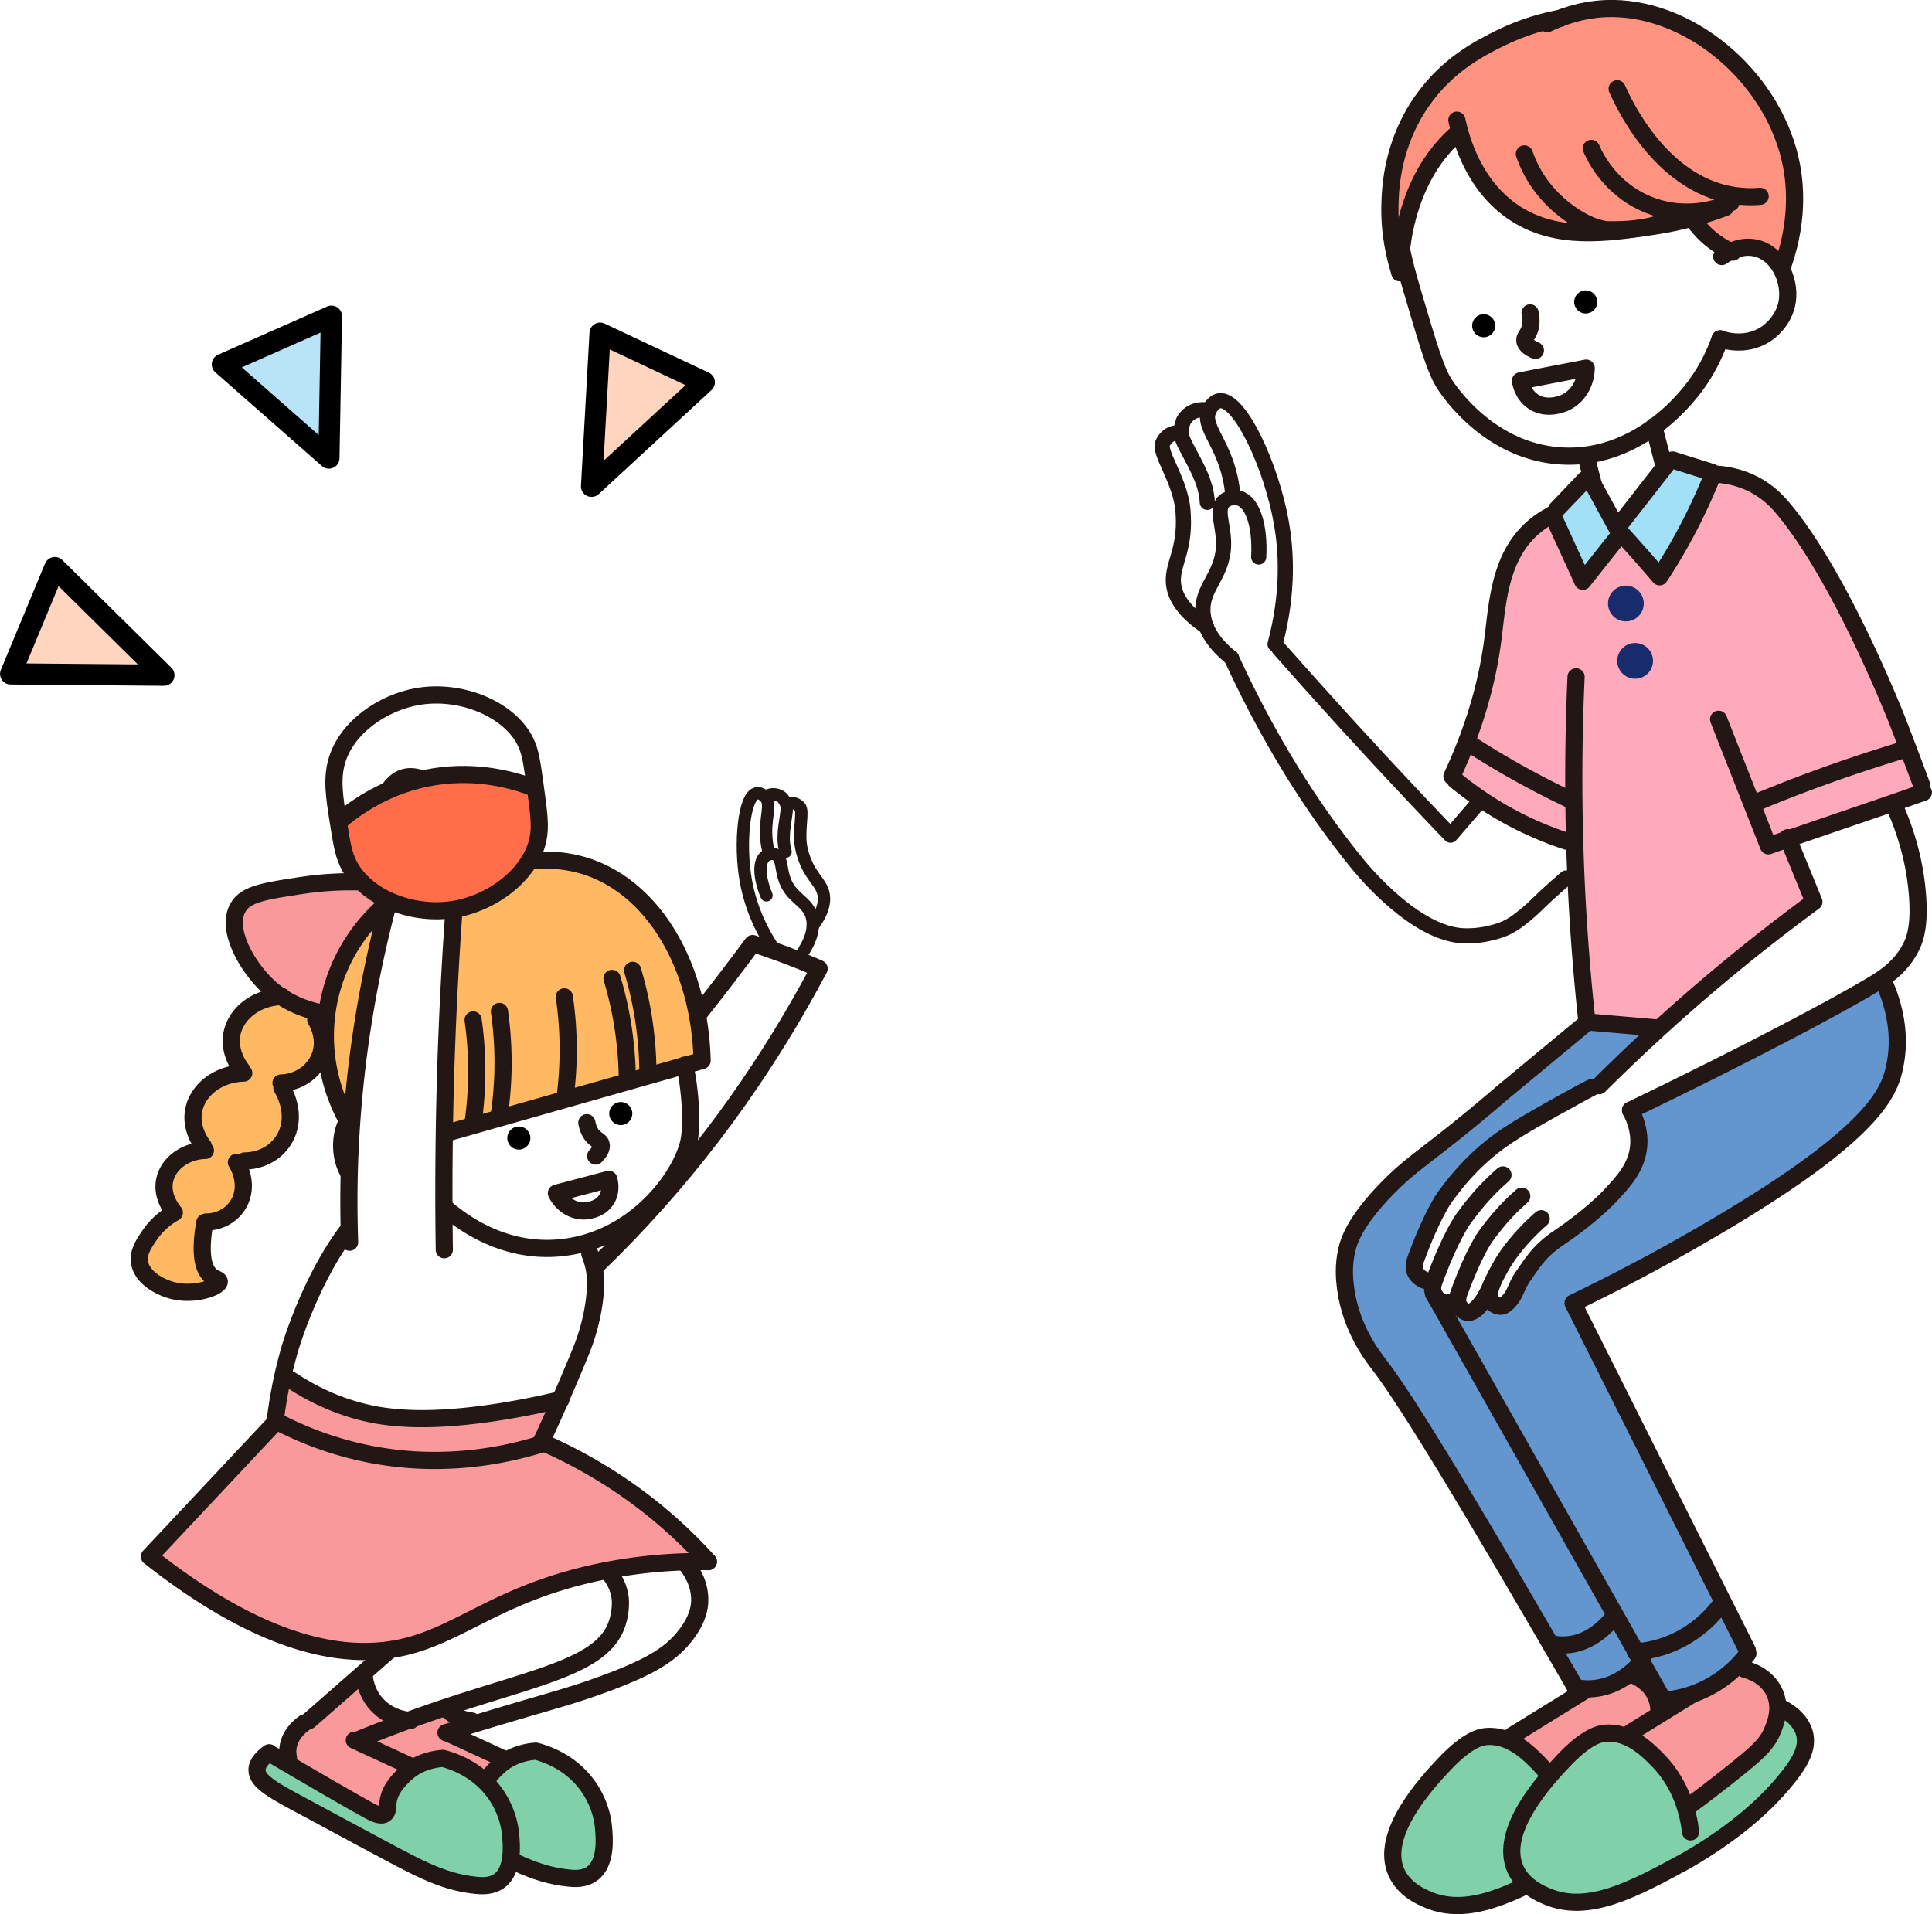 <svg id="_レイヤー_2" xmlns="http://www.w3.org/2000/svg" viewBox="0 0 192.37 190.62"><defs><pattern id="_新規パターンスウォッチ_2" x="0" y="0" width="11.34" height="11.34" patternTransform="matrix(.25 0 0 .25 -6797.4 -8647.88)" patternUnits="userSpaceOnUse"><path fill="none" d="M0 0h11.34v11.34H0z"/><path class="cls-7" d="M5.67 0h5.67v11.34H5.67z"/><path class="cls-7" d="M0 11.34V5.67h11.34v5.67H0z"/></pattern><style>.cls-2,.cls-3,.cls-4{fill:none}.cls-5{fill:#f9999b}.cls-6,.cls-7{fill:#fff}.cls-8{fill:#ffb962}.cls-12,.cls-13{fill:#80d0a9}.cls-14{fill:#182c6d}.cls-15{fill:#a2e0f7}.cls-2{stroke-width:1.23px}.cls-13,.cls-2,.cls-3,.cls-4{stroke-linecap:round;stroke-linejoin:round;stroke:#221715}.cls-13,.cls-3{stroke-width:1.71px}.cls-4{stroke-width:1.51px}.cls-7{opacity:.64}</style></defs><g id="design"><path class="cls-6" d="M158.56 83.84c-1.04 2-3.1 5.16-6.83 7.36-1.68.99-3.56 2.1-6.04 1.99-3.17-.15-5.39-2.22-8.33-5.05-2.34-2.25-3.75-4.19-5.34-6.4-3.77-5.23-7.22-11.51-8.41-14.28-.11-.25-.43-1.01-1.01-1.96a15.17 15.17 0 00-2.48-3.06c-2.58-1.74-3.21-3.28-3.29-4.37-.15-1.83 1.16-3.22.98-6.7-.02-.36-.03-.66-.1-1.09-.45-2.78-2.36-5.25-1.94-6.16.09-.2.24-.39.24-.39.12-.14.36-.43.79-.56.35-.11.66-.05.81 0 .12-1.32.53-1.81.9-2 .57-.29 1.08.07 1.85-.29.7-.34.72-.92 1.04-.97 2.02-.31 5.19 6.48 6.19 12.21.44 2.53.78 6.72-.64 12.02l.38-.08c5.59 6.24 11.17 12.48 16.76 18.73 1.3-1.24 2.76-2.5 4.38-3.77.8-.62 1.59-1.21 2.37-1.75l7.71 6.57z"/><path class="cls-4" d="M127.35 64.6c4.4 4.99 8.97 10.01 13.71 15.03 1.12 1.19 2.25 2.37 3.37 3.54l2.61-3.03"/><path class="cls-4" d="M122.6 65.5c4.55 9.92 9.33 16.56 12.57 20.53.71.87 5.78 6.95 10.53 7.16 2.37.1 4.21-.76 4.21-.76.51-.24.93-.5 1.38-.85.77-.59 1.29-1.07 1.57-1.34.64-.63 1.6-1.54 3.08-2.81"/><path class="cls-4" d="M122.62 65.52c-2.16-1.73-2.7-3.27-2.82-4.33-.32-2.84 2.25-3.9 2.02-7.52-.1-1.64-.73-3.02.05-3.74.41-.38 1.07-.44 1.53-.31 1.33.39 2.1 2.74 1.93 5.85"/><path class="cls-4" d="M126.96 64.15c1.42-5.31 1.08-9.49.64-12.02-1-5.74-4.17-12.52-6.19-12.22-.64.1-1 .88-1.04.97-.69 1.52 1.33 3.11 2.12 6.7.16.72.23 1.32.25 1.68"/><path class="cls-4" d="M120.37 40.87c-.17-.04-1.06-.24-1.85.29-.34.23-.54.52-.66.71 0 0-.27.57-.24 1.29.04 1.01 1.76 3.18 2.36 5.43.17.63.22 1.16.23 1.44"/><path class="cls-4" d="M117.62 43.17c-.16-.04-.46-.1-.81 0-.43.13-.67.42-.79.56 0 0-.15.18-.24.39-.42.91 1.49 3.38 1.94 6.16.07.42.08.73.1 1.08.18 3.48-1.13 4.86-.98 6.7.09 1.09.71 2.63 3.29 4.37"/><path class="cls-12" d="M165.57 170.96c-1.29-.02-1.49 3.15-4.38 6.27-.75.81-3.15 3.39-4.97 2.82-1.4-.44-1.06-2.34-2.99-4.43-1.16-1.25-2.94-2.35-4.45-2.5-5.21-.51-11.94 9.75-9.33 14.03 1.6 2.64 6.4 2.41 7.93 2.34 4.65-.22 7.72-2.61 12.38-6.22 4.21-3.26 8.25-6.39 7.7-9.73-.21-1.25-1.06-2.57-1.89-2.58z"/><path class="cls-5" d="M160.59 165.73c.83-.2 1.95.56 2.46 1.23.3.4.5.91 1.16 1.45.45.36.5.24.64.45.43.63-.28 1.46-.62 3.62-.05.31-.04.35-.07.53-.34 2.19-3.1 4.89-6.3 6.57-.95.5-1.3.57-1.64.46-1.04-.35-.65-2.07-2.2-4.12-.85-1.12-1.76-1.81-1.76-1.81-1.04-.78-1.65-.85-1.7-1.29-.1-.89 2.28-1.86 2.54-1.97 1.31-.53 2.23-.49 4.05-1.43.14-.07.22-.11.29-.16 1.03-.64 1.85-3.25 3.15-3.56z"/><path class="cls-3" d="M150.56 172.83c2.87-1.78 5.75-3.56 8.62-5.33m2.71-.94c.28.07 2.16.55 2.96 2.31.7 1.53.12 3-.15 3.68-.54 1.37-1.42 2.17-3.08 3.53-1.46 1.19-3.27 2.62-5.41 4.19"/><path class="cls-3" d="M156.48 182.75c-.17-1.48-.76-4.59-3.25-7.13-.95-.97-2.85-2.91-5.26-2.69-.47.04-1.79.24-4.14 2.73-1.61 1.71-6.56 6.96-4.77 10.84.77 1.66 2.45 2.39 3.07 2.65 4.07 1.76 8.51-.58 13.82-3.47 3.39-1.94 7.38-4.74 10.27-8.41 1.2-1.52 1.96-2.88 1.62-4.28-.38-1.54-1.9-2.38-2.53-2.68"/><path class="cls-12" d="M177.41 170.63c-1.29-.02-1.49 3.15-4.38 6.27-.75.81-3.15 3.39-4.97 2.82-1.4-.44-1.06-2.34-2.99-4.43-1.16-1.25-2.94-2.35-4.45-2.5-5.21-.51-11.94 9.75-9.33 14.03 1.6 2.64 6.4 2.41 7.93 2.34 4.65-.22 7.72-2.61 12.38-6.22 4.21-3.26 8.25-6.39 7.7-9.73-.21-1.25-1.06-2.57-1.89-2.58z"/><path class="cls-5" d="M172.44 165.4c.83-.2 1.95.56 2.46 1.23.3.4.5.91 1.16 1.45.45.36.5.24.64.45.43.63-.28 1.46-.62 3.62-.05.31-.04.35-.07.53-.34 2.19-3.1 4.89-6.3 6.57-.95.5-1.3.57-1.64.46-1.04-.35-.65-2.07-2.2-4.12-.85-1.12-1.76-1.81-1.76-1.81-1.04-.78-1.65-.85-1.7-1.29-.1-.89 2.28-1.86 2.54-1.97 1.31-.53 2.23-.49 4.05-1.43.14-.07.22-.11.29-.16 1.03-.64 1.85-3.25 3.15-3.56z"/><path class="cls-3" d="M162.4 172.5c2.87-1.78 5.75-3.56 8.62-5.33m2.71-.94c.28.07 2.16.55 2.96 2.31.7 1.53.12 3-.15 3.68-.54 1.37-1.42 2.17-3.08 3.53-1.46 1.19-3.27 2.62-5.41 4.19"/><path class="cls-3" d="M168.33 182.42c-.17-1.48-.76-4.59-3.25-7.13-.95-.97-2.85-2.91-5.26-2.69-.47.04-1.79.24-4.14 2.73-1.61 1.71-6.56 6.96-4.77 10.84.77 1.66 2.45 2.39 3.07 2.65 4.07 1.76 8.51-.58 13.82-3.47 3.39-1.94 7.38-4.74 10.27-8.41 1.2-1.52 1.96-2.88 1.62-4.28-.38-1.54-1.9-2.38-2.53-2.68"/><path class="cls-6" d="M171.54 25.26c.33-.24 1.75-1.22 3.4-.84 2.18.5 3.42 3.09 3.13 5.23-.28 2.07-1.93 3.19-2.16 3.34-2.07 1.35-4.29.56-4.53.47-.47 1.36-1.35 3.41-3.06 5.44-.44.52-6.51 7.5-14.6 5.98-3.99-.75-6.51-3.19-7.37-4.04-2.19-2.17-2.99-4.34-4.51-8.43-1.47-3.95-2.36-6.71-2.24-9.93.28-7.48 6.23-12.67 8.15-14.22 3.44 4.01 6.79 6.15 9.23 7.36 3.71 1.84 6.73 2.25 10.44 5.24 1.99 1.6 3.33 3.26 4.14 4.4z"/><path d="M186.68 97.42c2.25 4.04 2.27 7.08 1.93 9.02-.42 2.39-2 6.52-18.4 16.1-5.35 3.12-10.03 5.51-13.58 7.23 5.8 11.63 11.61 23.26 17.41 34.9-5.14 4.7-7.4 5.3-8.45 4.66-1.26-.77-1.23-3.63-2.05-3.63-.4 0-.44.68-1.31 1.39-.94.77-2.03.9-2.69.97-1.25.14-2.27-.12-2.85-.32-10.31-17.89-14.61-24.34-16.56-26.7-.47-.57-2.64-3.14-4.51-7.08-.68-1.44-1.03-2.18-1.3-3.26-1.39-5.53 1.7-10.48 1.91-10.81 1.92-2.98 4.74-4.73 7.21-6.26.58-.36 1.02-.6 1.19-.7 2.44-1.38 6.45-4.33 13.37-11.09 9.56-1.47 19.12-2.94 28.67-4.41z" fill="#6396ce"/><path class="cls-6" d="M165.86 47.99c-.46-2.1-.93-4.2-1.39-6.3l-6.51 1.68 1.14 6.36c.05.61.37 4.41 1.94 4.47 1.3.05 3.22-2.48 4.83-6.21z"/><path class="cls-3" d="M189.43 78.69l-11.19 6.73"/><path d="M180.52 89.76l-2.07-4.35c4.35-2.44 8.71-4.88 13.06-7.32-.69-2.04-1.75-4.96-3.22-8.42-3.08-7.26-5.76-11.65-7.68-14.47-3.83-5.64-6.01-7.11-7.36-7.62a62.433 62.433 0 00-6.36-1.7c-1.9 2.23-3.79 4.47-5.69 6.7-.71-1.08-1.41-2.16-2.12-3.24-.33-.36-.66-.72-.98-1.08-.7.56-1.7 1.38-2.88 2.4-1.03.89-2.68 2.23-3.21 2.93-2.15 2.81-2.39 5.76-2.8 8.49-.56 3.68-1.72 8.88-4.43 15.21 4.07 3.66 6.17 4.85 7.34 5.21.17.05 1.31.39 2.85.92.79.27 1.43.5 1.83.65.11 1.19.27 2.99.43 5.19.17 2.39.19 3.49.32 5.3.19 2.47.41 4.89.67 7.27l.19-.05 7.75.67 14.36-12.67z" fill="#ffaaba"/><path class="cls-6" d="M187.68 79.65c1.93 3.47 2.72 6.39 3.08 8.23.28 1.44.35 2.5.21 3.65-.09.69-.39 2.83-1.91 4.64-1.24 1.48-2.76 2.09-3.25 2.3-3.19 1.34-11.86 6.03-24.11 12.85-1.04-.81-2.08-1.62-3.13-2.43 7.13-6.1 14.91-12.96 22.04-19.07-.87-2.13-1.74-4.25-2.61-6.38 3.23-1.26 6.45-2.52 9.68-3.78z"/><path class="cls-6" d="M148.02 129.33c.37.02.41.39.86.53.8.23 1.75-.7 2.21-1.16.66-.65.96-1.19 1.36-1.8 0 0 .45-.69 2.14-2.8.81-1.01 1.2-1.28 4.48-4.16 3.24-2.85 3.51-3.16 3.75-3.72.44-1.01.78-2.79-.48-5.66-1.26-.56-2.52-1.12-3.77-1.68-.34.29-.93.77-1.72 1.27-.91.57-1.65.86-1.95 1.03-3.6 1.93-5.44 2.92-7.24 4.44-1.9 1.6-3.03 3.06-3.77 4.04 0 0-1.19 1.57-2.78 5.69-.09.25-.27.71-.07 1.15.32.73 1.42.88 1.74.91-.37.62-.41 1.29-.1 1.64.25.28.7.32.89.34.55.05.63-.19.98-.1.58.14.55.84 1.23 1.09.41.15.79.05.87.03.79-.23.9-1.1 1.38-1.07z"/><path class="cls-3" d="M139.31 16.26c-.18 1.31-.34 3.21-.18 5.48.15 2.08.52 3.95 1.49 7.24 1.55 5.26 2.32 7.9 3.21 9.26.53.82 4.57 6.81 11.73 7.17 7.15.37 11.76-5.16 12.65-6.23 1.69-2.03 2.58-4.07 3.06-5.44m-13.36 11.65l.73 2.82m6.03-5.74l.92 3.57m-11.33 5.38c-.39.21-.94.55-1.53 1.05-3.47 2.95-3.62 7.69-4.1 11.31-.45 3.41-1.49 8.02-4.06 13.53m25.91-30.11c1.21.04 2.99.29 4.72 1.36 1.07.66 1.76 1.4 2.15 1.85 5.9 6.83 11.58 21.4 11.58 21.4.58 1.5 1.41 3.66 2.38 6.29m.2.81c-4.54 1.6-10.89 3.72-15.43 5.32-1.65-4.2-3.31-8.4-4.96-12.6m-14.19-4.23a225.152 225.152 0 001.09 34.43m.18-.05l6.74.58m-20.03-24.67a34.326 34.326 0 0011.05 6.07"/><path class="cls-3" d="M159.22 108.12a188.087 188.087 0 0121.39-18.32L178 83.42"/><path class="cls-3" d="M162.35 110.56c11.76-5.68 20.52-10.32 24.27-12.59 1.02-.62 2.82-1.76 3.79-3.92.29-.65.77-1.99.5-5.12-.17-2-.67-5.04-2.25-8.6m-30.65 21.5l-8.38 6.95c-1.07.92-2.8 2.39-4.99 4.14-3.35 2.66-4.51 3.37-6.44 5.34-3.33 3.39-3.9 5.37-4.09 6.18-.39 1.66-.23 3.02-.13 3.83.52 4.05 2.78 6.89 3.36 7.65 3 3.89 9.82 15.32 19.36 31.81m-13.96-38.92l22.59 39.98"/><path class="cls-3" d="M173.99 164.35c-5.79-11.53-11.58-23.06-17.36-34.59 3.56-1.71 8.24-4.1 13.58-7.23 14.09-8.22 17.19-12.48 18.11-15.08.18-.5.29-1.02.29-1.02.78-3.37-.08-6.39-.91-8.36m-29.28 10.26c-.83.43-1.43.75-2.91 1.57-3.83 2.14-5.78 3.25-7.69 4.91-2 1.75-3.19 3.35-3.97 4.41 0 0-1.25 1.71-2.88 6.16-.09.24-.26.74-.06 1.24.21.51.7.76.95.87"/><path class="cls-3" d="M149.65 117c-.55.48-1.12 1.02-1.7 1.63-1.03 1.09-1.74 2.06-2.27 2.78 0 0-1.25 1.71-2.88 6.16-.11.29-.25.76-.06 1.24.15.37.48.73.95.87.51.15 1.06 0 1.45-.39"/><path class="cls-3" d="M151.52 119.12c-.5.44-1.03.93-1.55 1.49-.94 1-1.59 1.88-2.07 2.53 0 0-1.14 1.56-2.63 5.63-.1.27-.23.7-.05 1.13.17.41.55.73.86.79.74.14 1.78-1.06 2.53-3"/><path class="cls-3" d="M153.46 121.36c-.39.34-.94.84-1.55 1.49-1.62 1.71-2.38 3.08-2.56 3.42-.66 1.21-1.37 2.48-.87 3.26.16.25.53.57.94.55.17 0 .4-.07.77-.46.56-.58.67-1.08 1.04-1.82.23-.45.48-.8.98-1.51.42-.59.85-1.21 1.5-1.83.66-.63 1.24-1.02 1.45-1.16 3.15-2.11 5.01-4.06 5.01-4.06 1.45-1.54 2.83-2.99 3-5.16.12-1.54-.43-2.8-.81-3.52m-10.01-79.4c.19.88.05 1.46-.11 1.82-.19.43-.45.63-.41.96.05.46.61.77 1.05.96"/><path d="M178.81 19.87c.09-1.41.04-3.37-.59-5.56C176.02 6.68 167.94.44 159.88.86c-1.51.08-3.52.42-5.81 1.5l1.3-.54c-1.53.28-3.66.83-6.01 1.99-1.97.97-5.24 2.62-7.78 6.27-2.93 4.21-3.13 8.52-3.18 10.18-.09 2.97.5 5.38.99 6.9.04-1.72.29-4.73 1.54-7.84 1.25-3.12 2.94-4.92 3.95-5.82l.18-1.52c.44 2.05 1.75 6.65 5.82 9.29 4.79 3.1 10.67 1.91 13.67 1.29 1.47-.3 2.67-.69 3.5-1 1.98 1.42 3.78 2.31 5.09 2.87 1.87.8 3.85 1.62 4.73.81.26-.24.33-.54.5-1.74.21-1.47.35-2.71.44-3.61z" fill="#ff937f"/><path class="cls-3" d="M155.37 1.82c-1.53.28-3.66.83-6.01 1.99-1.97.97-5.24 2.62-7.78 6.27-2.93 4.21-3.13 8.52-3.18 10.18-.09 2.97.5 5.38.99 6.9"/><path class="cls-3" d="M154.07 2.36c1.29-.62 3.3-1.39 5.81-1.5 8.09-.33 16.37 6.51 18.35 14.91.41 1.74 1.05 5.64-.71 10.66m-32.46-14.46c.44 2.05 1.75 6.65 5.82 9.29 4.15 2.69 9.04 1.97 13.67 1.29 3.07-.45 5.54-1.25 7.24-1.89"/><path class="cls-3" d="M161.02 8.84c.67 1.52 4.3 9.36 11.41 10.59.83.14 1.78.21 2.83.12m-23.48-4.22c.29.84.76 1.89 1.54 2.99 1.02 1.43 2.09 2.27 2.57 2.65 1.05.81 1.95 1.23 2.17 1.33.21.1.38.17.51.22.67.25 1.34.36 1.34.36.55.01 2.51.04 3.99-.27.32-.06.63-.14.63-.14.84-.21 1.52-.45 2.01-.65m-8.09-7.04c.25.61 1.82 4.16 5.92 5.7 3.95 1.48 7.36 0 7.98-.3m-27.48-6.69c-1.01.91-2.7 2.71-3.95 5.82-1.25 3.12-1.5 6.12-1.54 7.84m29.15-5.36c.5.74 1.33 1.76 2.63 2.6.48.31.95.54 1.38.72"/><path class="cls-3" d="M171.44 25.55c.33-.24 1.75-1.22 3.4-.84 2.18.5 3.42 3.09 3.13 5.23-.28 2.07-1.93 3.19-2.16 3.34-2.07 1.35-4.29.56-4.53.47"/><path class="cls-15" d="M166.34 45.82l4.11 1.22-5.04 10.11-4.37-4.1 5.3-7.23z"/><path class="cls-3" d="M161.09 52.74c.7.76 1.39 1.54 2.1 2.33.7.79 1.39 1.58 2.06 2.37.61-.93 1.23-1.93 1.83-2.98a57.14 57.14 0 003.34-6.88"/><path class="cls-15" d="M158.01 47.97l-3.18 3.12c.87 2.26 1.74 4.51 2.61 6.77 1.27-1.86 2.53-3.73 3.8-5.59l-3.23-4.31z"/><path class="cls-3" d="M161.01 53.59c-1.14 1.43-2.27 2.87-3.41 4.3-1.01-2.22-2.03-4.44-3.04-6.66m11.98-5.42l3.91 1.23m-12.62.72l-2.84 2.97m3.39-2.95l2.62 4.81 4.97-6.37m23.89 28.36c-2.81.84-5.74 1.8-8.76 2.9-2.12.77-4.15 1.57-6.1 2.38m-28.75-5.85a85.705 85.705 0 0010.25 5.7"/><circle class="cls-14" cx="161.89" cy="60.1" r="1.78"/><circle class="cls-14" cx="162.81" cy="65.81" r="1.78"/><circle cx="157.89" cy="30.07" r="1.15"/><circle cx="147.73" cy="32.44" r="1.15"/><path class="cls-3" d="M151.39 37.93c.05.27.25 1.32 1.19 2 1.41 1.03 3.15.22 3.31.14 1.24-.6 2.02-1.93 2.05-3.41-2.18.42-4.37.84-6.55 1.27zm22.65 126.73c-.63.84-1.84 2.22-3.78 3.28-1.9 1.04-3.65 1.3-4.67 1.37m5.69-9.46c-.63.84-1.84 2.22-3.78 3.28-1.9 1.04-3.65 1.3-4.67 1.37m.72.9c-.57.68-1.64 1.75-3.17 2.35-1.5.58-2.79.45-3.53.29m3.8-6.99c-.54.68-1.53 1.75-2.96 2.34a5.37 5.37 0 01-3.3.28"/><path class="cls-6" d="M78.31 80.24c.08-.06.26-.16.49-.17.28-.01.49.11.59.17 0 0 .13.08.23.18.45.45-.17 2.34.16 4.1.05.27.11.45.17.67.64 2.12 1.72 2.67 2.02 3.8.18.67.14 1.73-1.04 3.32l-.07-.81c.15.66.15 1.7-.77 3.19l-2.9.1c-1.98-2.88-2.67-5.46-2.95-7.07-.63-3.65-.18-8.39 1.1-8.64.98-.39 1.99-.27 2.55.32.13.13.33.39.42.82zm-26.26 39.82l6.79 6.59c4.47-4.26 9.47-9.71 14.32-16.5 3.45-4.83 6.2-9.48 8.4-13.69-.94-.09-2.07-.28-3.33-.66-1.33-.4-2.43-.9-3.3-1.36-7.63 8.54-15.26 17.08-22.88 25.62z"/><path class="cls-3" d="M59.33 126.09c1.04-1 2.07-2.03 3.1-3.1 8.31-8.63 14.49-17.78 19.13-26.53-1.16-.51-2.4-1.02-3.71-1.5-1-.37-1.97-.7-2.91-1-1.41 1.91-3.34 4.47-5.7 7.42 0 0-2.05 2.56-3.9 4.74-4.79 5.64-10.22 11.01-13.28 13.95"/><path class="cls-2" d="M80.09 94.6c.92-1.5.92-2.54.77-3.2-.41-1.77-2.18-1.85-2.82-4.07-.29-1.01-.21-1.97-.83-2.23-.33-.14-.74-.04-.98.14-.71.52-.67 2.09.09 3.92"/><path class="cls-2" d="M77.2 94.71c-1.98-2.88-2.67-5.46-2.95-7.07-.63-3.65-.18-8.4 1.1-8.64.4-.08.79.31.83.36.74.76-.13 2.14.16 4.47.06.47.15.84.21 1.06"/><path class="cls-2" d="M76.17 79.36c.1-.06.58-.37 1.17-.22.25.07.44.19.54.29 0 0 .28.29.42.72.19.61-.38 2.28-.25 3.76.03.41.12.74.17.91"/><path class="cls-2" d="M78.31 80.14c.08-.06.26-.16.49-.17.28-.01.49.11.59.17 0 0 .13.08.23.18.45.45-.17 2.34.16 4.1.05.27.11.45.17.67.64 2.12 1.72 2.67 2.02 3.8.18.67.14 1.73-1.04 3.32"/><path class="cls-5" d="M47.89 85.18c.17-.92-.23-1.67-.86-2.82-1.24-2.29-4.39-6.19-6.83-5.33-1.78.63-2.89 3.7-2.41 7.3l-2.15 3.04c-1.33-.02-3.27.02-5.57.37-3.67.56-5.51.84-6.29 2.17-1.29 2.21.97 5.91 2.91 7.8 1.17 1.14 2.94 2.87 5.02 2.64 3.74-.43 3.01-6.66 8.73-10.53 3.46-2.34 7.01-2.28 7.44-4.64z"/><path class="cls-8" d="M28.15 99.21c-2.54.06-4.58 1.67-4.98 3.69-.36 1.81.73 3.29.95 3.58l.22.35c-2.54.06-4.58 1.67-4.98 3.69-.36 1.81.73 3.29.95 3.58l.2.43c-2.07.05-3.74 1.36-4.06 3.01-.29 1.47.59 2.68.78 2.92l.2.26c-.63.36-1.66 1.06-2.49 2.29-.55.82-1.12 1.65-.98 2.65.25 1.71 2.41 2.53 2.72 2.64 2.42.92 5.22-.15 5.22-.7 0-.2-.37-.26-.73-.51-.72-.52-1.33-1.84-.71-5.38l.14-.05c1.65 0 3.05-1 3.53-2.47.56-1.71-.38-3.27-.51-3.47l.82-.15c2.02-.01 3.74-1.22 4.33-3.03.68-2.1-.47-4.01-.62-4.25l-.09-.48c1.78-.06 3.32-1.14 3.89-2.7.66-1.81-.31-3.4-.43-3.61l-3.35-2.3z"/><path class="cls-6" d="M60.8 148.89c1.21.76 7.82 5.03 8.86 10 .14.65.33 1.7-.1 2.84-.56 1.49-1.89 2.28-4.76 3.61-2.56 1.18-4.52 1.98-4.73 2.06-3.17 1.17-5.25 1.75-7.72 2.5-1.92.59-4.65 1.45-7.94 2.64l-2.19-1.8 11.06-11.75-12.35-14.26 14.01-1.12 5.86 5.28z"/><path class="cls-6" d="M50.52 148.89c1.21.76 7.82 5.03 8.86 10 .14.65.33 1.7-.1 2.84-.56 1.49-1.89 2.28-4.76 3.61-2.56 1.18-4.52 1.98-4.73 2.06-3.17 1.17-5.25 1.75-7.72 2.5-1.92.59-4.65 1.45-7.94 2.64l-2.19-1.8L43 158.99l-12.35-14.26 14.01-1.12 5.86 5.28z"/><path class="cls-5" d="M63.64 149.6c.86.47 1.79 1.05 2.75 1.77 1.9 1.42 3.31 2.94 4.33 4.23-2.46-.04-6.2.08-10.62.98-9.94 2.03-13.81 6.07-19.46 7.47-5.27 1.3-13.41.62-25.56-8.94 4.17-4.44 8.34-8.89 12.51-13.33-.26-2.56.33-3.54.92-3.96 2.13-1.49 5.47 3.54 11.58 3.29 2.51-.1 4.82-.05 6.96-.33 4.62-.62 7.27-1.77 7.91-.82.27.4.23 1.23-1.19 3.16.28.23.7.58 1.24.97 1.86 1.33 3.24 1.87 4.46 2.51 1.08.56 2.56 1.48 4.18 3.02z"/><path d="M63.64 149.6c.86.47 1.79 1.05 2.75 1.77 1.9 1.42 3.31 2.94 4.33 4.23-2.46-.04-6.2.08-10.62.98-9.94 2.03-13.81 6.07-19.46 7.47-5.27 1.3-13.41.62-25.56-8.94 4.17-4.44 8.34-8.89 12.51-13.33 5.53 2.14 10.16 2.97 13.26 3.33 3.83.44 5.74.67 8.29-.03 2.53-.69 3.21-1.61 5.21-1.42 2.02.19 3.57 1.33 5.94 3.07 1.5 1.1 2.63 2.14 3.37 2.87z" fill="url(#_新規パターンスウォッチ_2)"/><path class="cls-5" d="M43.64 170.14c-.84-.06-1.29.4-2.58 1.13-.78.44-1.55.87-2.53 1.18-1.44.46-2.16.27-2.26.59-.15.47 1.26 1.13 3.23 2.48 1.82 1.24 4.83 3.57 7.23 4.39.25.09.6.19.91.04.73-.36.26-1.66.98-2.94.69-1.23 1.83-1.25 1.77-1.75-.13-1.04-5.1-1.33-5.67-2.64-.03-.08-.09-.22-.05-.38.16-.68 1.8-.62 1.83-.97.02-.28-1.01-.6-1.83-.86-.55-.17-.82-.26-1.02-.27z"/><path class="cls-13" d="M36.05 173.84c4.85 2.86 8.53 4.97 9.97 5.76.35.19 1.14.62 1.56.31.3-.21.25-.67.3-1.11.14-1.36 1.15-2.32 1.72-2.86 1.39-1.31 3.11-1.51 3.75-1.56.84.22 3.43.99 5.2 3.49.45.63 1.38 2.12 1.55 4.21.08.95.31 3.44-1.14 4.5-.76.55-1.68.51-2.33.44-3.55-.35-6.25-2.01-10.71-4.37-1.96-1.04-3.9-2.11-5.85-3.15-3.5-1.87-5.25-2.77-5.23-3.98.02-.73.67-1.32 1.21-1.7z"/><path class="cls-3" d="M50.38 175.26l-5.85-2.7"/><path class="cls-5" d="M36.43 167.34c-.48-.24-.95.2-4.85 3.12-.46.34-1.03.77-1.63 1.5-.49.59-1.19 1.36-1.28 2.14-.37 3.33 7.2 5.98 8.81 6.54.24.09.6.19.91.04.73-.37.26-1.66.98-2.94.69-1.22 1.77-1.18 1.77-1.75 0-1.26-5.4-1.9-5.35-2.83.03-.77 3.71-1.03 3.72-1.83 0-.41-.98-.41-1.83-1.35-1.05-1.17-.55-2.3-1.24-2.64z"/><path class="cls-13" d="M26.8 174.56c4.85 2.86 8.53 4.97 9.97 5.76.35.19 1.14.62 1.56.31.3-.21.25-.67.3-1.11.14-1.36 1.15-2.32 1.72-2.86 1.39-1.31 3.11-1.51 3.75-1.56.84.22 3.43.99 5.2 3.49.45.63 1.38 2.12 1.55 4.21.08.95.31 3.44-1.14 4.5-.76.55-1.68.51-2.33.44-3.55-.35-6.25-2.01-10.71-4.37-1.96-1.04-3.9-2.11-5.85-3.15-3.5-1.87-5.25-2.77-5.23-3.98.02-.73.67-1.32 1.21-1.7z"/><path class="cls-3" d="M41.13 175.99l-5.85-2.7m-4.96-1.72c-.29.2-1.5 1.08-1.65 2.54-.04.35 0 .67.05.94"/><path class="cls-6" d="M58.49 123.52c.36.62.82 1.58 1.06 2.83.11.57.31 1.87-.04 3.7-.8 4.23-3.42 5.55-2.85 8.06.18.78-9.65 4.52-10.72 2.53-1.55.52-5.01 1.43-9.29.57-4.06-.82-6.8-2.81-8.05-3.86.1-.47.29-1.3.57-2.32.51-1.86 3.89-14.08 11.27-17.17 1.23-.51 2.23-.58 2.46-.59 2.78-.14 4.87 1.5 6.29 2.46 1.96 1.32 4.92 2.86 9.3 3.8z"/><path class="cls-6" d="M38.42 109.65c-.44 0-1.86.02-3.02 1.04-1.87 1.64-1.32 4.32-1.25 4.64.47 2.1 2.33 4.11 4.66 4.19 1.53.05 2.68-.74 3.1-1.07 4.25 5.1 11.12 7.05 17.09 4.91 5.84-2.09 9.49-7.62 9.98-12.78.07-.72.33-2.34-.28-4.19-3.06-9.24-12.52-13.9-20.06-11.39-5.72 1.9-9.87 7.78-10.23 14.66z"/><path class="cls-8" d="M42.45 104.83a11.397 11.397 0 01-4.03 4.81l-3.81 2c-3.15-5.6-2.94-12.51.56-17.88 3.45-5.31 9.57-8.3 15.89-7.78 3.5-.72 6.06-.14 7.52.36 6.58 2.27 11.08 9.93 11.32 19.26l-28.28 8.03a53.455 53.455 0 00.63-13.83"/><path class="cls-3" d="M38.42 109.65c-.44 0-1.86.02-3.02 1.04-1.87 1.64-1.32 4.32-1.25 4.64.47 2.1 2.33 4.11 4.66 4.19 1.53.05 2.68-.74 3.1-1.07m.35-18.64a53.46 53.46 0 01-.63 13.83l28.28-8.03c-.24-9.34-4.74-17-11.32-19.26-1.47-.5-4.03-1.08-7.52-.36"/><path class="cls-3" d="M51.07 85.99c-6.32-.52-12.44 2.47-15.89 7.78-3.5 5.38-3.71 12.28-.56 17.88m3.8-2a11.397 11.397 0 004.03-4.81m4.66-3.27c.26 1.83.42 3.97.34 6.35-.05 1.36-.17 2.62-.33 3.77m2.61-10.97c.26 1.83.42 3.97.34 6.35-.05 1.36-.17 2.62-.33 3.77m6.45-11.57a36.24 36.24 0 01.06 10.12m4.69-11.96c.53 1.77 1.01 3.86 1.28 6.23.16 1.35.23 2.61.24 3.78m.53-10.81c.53 1.77 1.01 3.86 1.28 6.23.16 1.35.23 2.61.24 3.78M42.9 117.26c-.3.02-.79.06-1.38.2 0 0-2.02.45-3.93 1.97-5.7 4.51-8.7 14.79-8.7 14.79-.52 1.77-1.14 4.31-1.51 7.46m31.35-16.83c.12.3.27.72.39 1.24.1.44.34 1.64 0 3.85-.38 2.53-1.21 4.44-1.32 4.72-1.34 3.28-2.68 6.29-3.9 8.92m-18.28 29.69c3.27-1.34 6.08-2.34 8.2-3.06 9.43-3.18 15.8-4.23 17.47-8.13.62-1.46.47-2.87.47-2.87-.05-.45-.19-1.16-.64-1.91-.24-.39-.5-.7-.72-.92m-21.63 7.96l-7.98 6.99"/><path class="cls-3" d="M44.41 172.54c1.76-.55 4.49-1.39 7.86-2.38 3.4-.99 5.16-1.47 7.85-2.46 4.65-1.71 6.52-2.92 7.91-4.57 1.53-1.82 1.62-3.2 1.64-3.63.08-1.92-1.01-3.34-1.4-3.81m-32.7-67.88c-1.33-.02-3.27.02-5.57.37-3.67.56-5.51.84-6.29 2.17-1.27 2.17.87 5.86 2.91 7.8 1.83 1.74 3.89 2.38 5.02 2.64m4.25-13.04c.28 0 1.23.04 1.84.8.41.51.48 1.11.49 1.42m-3.04-2.55c.24-1.14 1.01-2.08 2.04-2.4 1.8-.56 3.28 1.11 3.4 1.24.44.52.65 1.06.75 1.41"/><path class="cls-3" d="M37.72 84.77c-.48-3.6.62-6.67 2.41-7.3 2.31-.82 5.51 2.54 6.83 5.33.53 1.11.75 2.13.86 2.82M28.08 99.24c-2.54.06-4.58 1.67-4.98 3.69-.36 1.81.73 3.29.95 3.58m3.93 1.34c1.78-.06 3.32-1.14 3.89-2.7.66-1.81-.31-3.4-.43-3.61m-7.17 5.32c-2.54.06-4.58 1.67-4.98 3.69-.36 1.81.73 3.29.95 3.58m4.12 1.48c2.02-.01 3.74-1.22 4.33-3.03.68-2.1-.47-4.01-.62-4.25m-7.62 6.23c-2.07.05-3.74 1.36-4.06 3.01-.29 1.47.59 2.68.78 2.92m3.35 1.2c1.65 0 3.05-1 3.53-2.47.56-1.71-.38-3.27-.51-3.47m-6.18 5c-.63.36-1.66 1.06-2.49 2.29-.55.82-1.12 1.65-.98 2.65.25 1.71 2.41 2.53 2.72 2.64 2.42.92 5.22-.15 5.22-.7 0-.2-.37-.26-.73-.51-.72-.52-1.33-1.84-.71-5.38m7.18 19.81a34.32 34.32 0 009.06 3.22c7.79 1.57 14.29 0 17.71-1.11m-25.32-6.21c1.71 1.14 4.19 2.47 7.33 3.22 1.52.36 2.69.46 3.36.51 6 .5 13.6-1.2 16.13-1.8m-28.45 2.29c-4.17 4.44-8.34 8.89-12.51 13.33m.01.01c12.15 9.57 20.28 10.25 25.56 8.95 5.65-1.4 9.52-5.44 19.46-7.47 4.42-.9 8.16-1.02 10.62-.98"/><path class="cls-3" d="M53.9 143.58c3.57 1.55 7.95 3.95 12.3 7.69 1.65 1.42 3.08 2.85 4.33 4.23m-34.27 11.31c.04.49.21 1.6 1.02 2.64 1.31 1.67 3.26 1.86 3.61 1.88m3.61-1.13a3.984 3.984 0 002.48 1.18m21.19-65.31c.06.28.16.7.25 1.22 0 0 .56 3.2.26 5.86-.37 3.32-4.96 10.16-12.56 11.07-8.02.97-13.31-5.4-13.64-5.82"/><circle cx="51.66" cy="113.33" r="1.15"/><circle cx="61.81" cy="110.89" r="1.15"/><path class="cls-3" d="M58.43 111.8c.15.8.48 1.24.74 1.48.32.29.6.37.68.66.12.4-.23.86-.54 1.18m1.31 2.32c.06.22.28 1.05-.16 1.88-.67 1.25-2.21 1.27-2.36 1.27-1.11 0-2.15-.69-2.7-1.77l5.22-1.38z"/><path class="cls-6" d="M44.24 124.44h-9.46a115.593 115.593 0 014.73-37.49l5.7 3.69-.96 33.8z"/><path class="cls-3" d="M34.81 123.7c-.05-1.44-.07-2.9-.07-4.38.04-11.98 1.98-22.85 4.76-32.36l5.7 3.69a392.536 392.536 0 00-.96 33.8"/><path d="M53.12 78.42c-1.95-.74-5.49-1.75-9.77-1.09-4.67.72-7.92 3.07-9.54 4.46l-.09.05c.35 2.23.53 3.37 1.18 4.52 1.8 3.14 6.36 4.86 10.42 4.17 3.88-.67 7.58-3.58 8.28-6.98.26-1.29.08-2.61-.27-5.19l-.2.06z" fill="#fe6e4a"/><path class="cls-3" d="M33.69 81.86c-.4-2.52-.67-4.29-.16-6.06.97-3.37 4.58-5.84 8.07-6.44 4.36-.75 9.19 1.3 10.75 4.56.48.99.63 2.14.95 4.45.35 2.57.54 3.89.27 5.19-.69 3.4-4.4 6.31-8.28 6.98-4.06.7-8.62-1.02-10.42-4.17-.65-1.14-.83-2.28-1.18-4.52z"/><path class="cls-3" d="M53.09 78.43c-1.95-.74-5.49-1.75-9.77-1.09-4.67.72-7.92 3.07-9.54 4.46"/><g stroke="#000" stroke-width="2.11" stroke-linecap="round" stroke-linejoin="round"><path fill="#b9e4f8" d="M32.75 45.62L33 31.49l-10.86 4.8 10.61 9.33z"/><path d="M16.32 67.24L5.46 56.52l-4.4 10.59 15.26.13zM58.9 48.43l11.23-10.36-10.38-4.89-.85 15.25z" fill="#ffd5c0"/></g></g></svg>